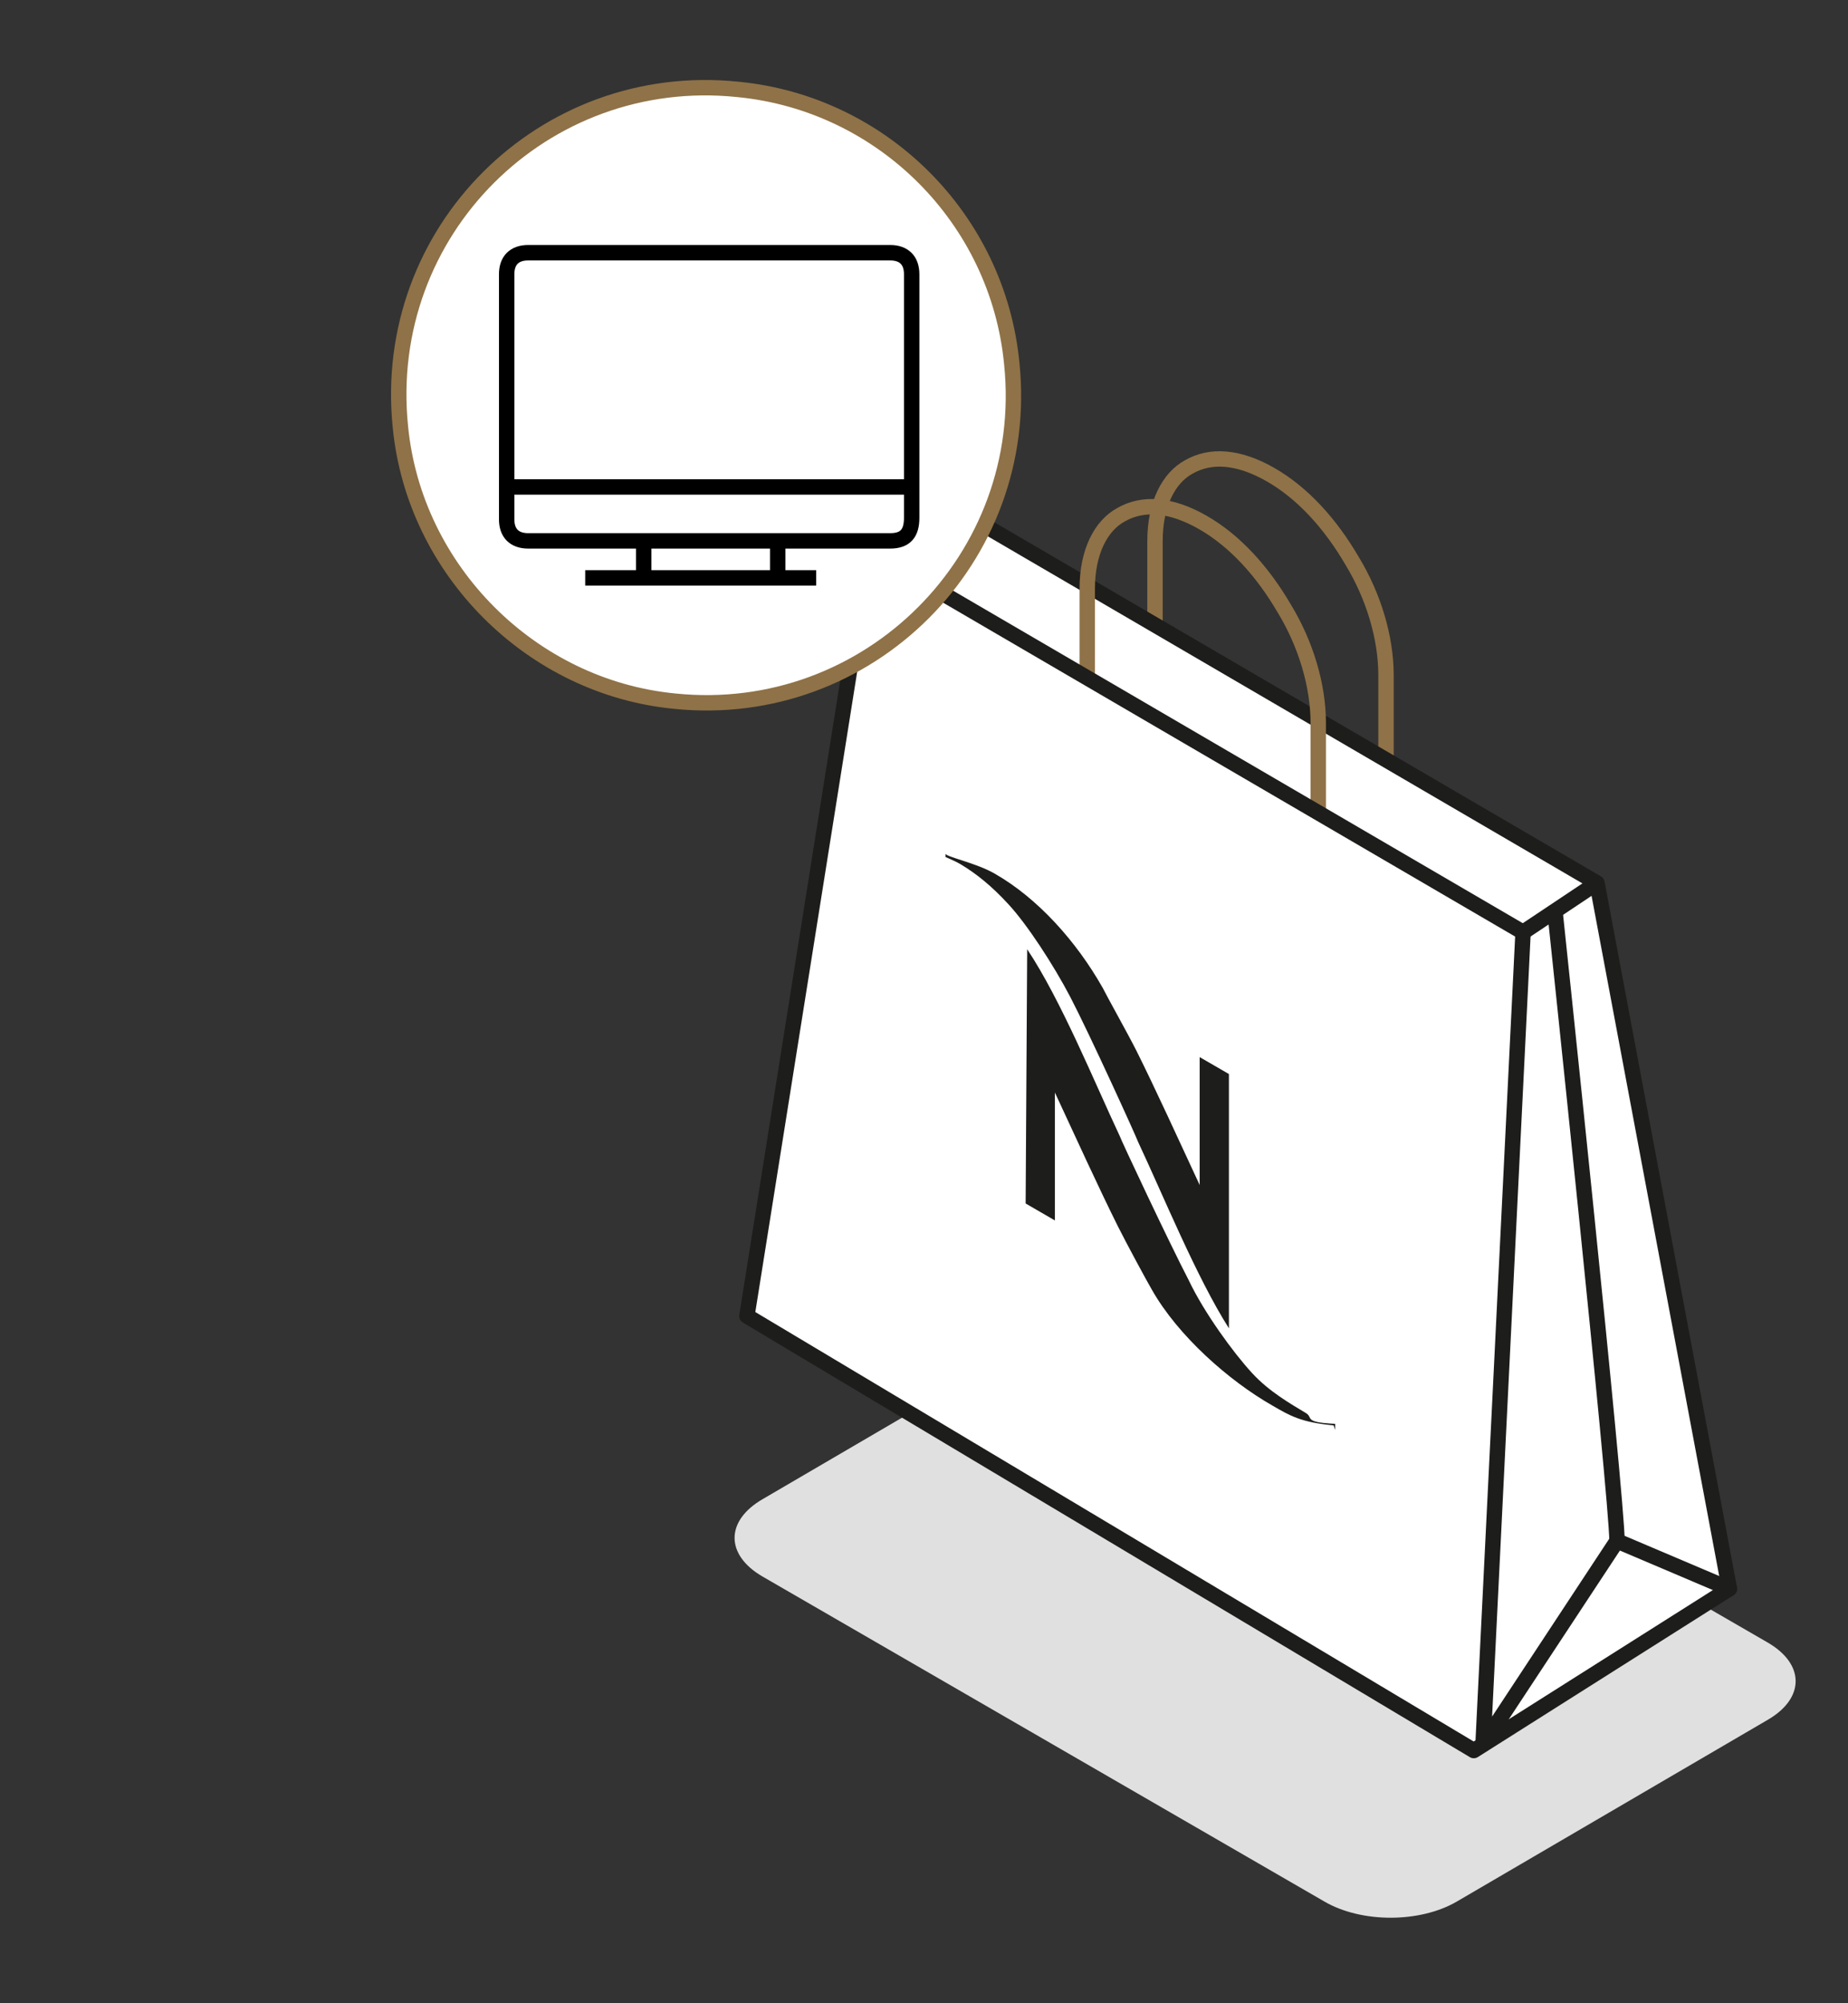 <?xml version="1.0" encoding="utf-8"?>
<!-- Generator: Adobe Illustrator 19.0.0, SVG Export Plug-In . SVG Version: 6.00 Build 0)  -->
<svg version="1.1" id="Layer_1" xmlns="http://www.w3.org/2000/svg" xmlns:xlink="http://www.w3.org/1999/xlink" x="0px" y="0px"
	 viewBox="-245 332 120 130" style="enable-background:new -245 332 120 130;" xml:space="preserve">
<rect x="-245" y="332" width="120" height="130" fill="#333333" stroke="none"/>
<style type="text/css">
	.st0{fill:#E0E0E0;}
	.st1{fill:none;stroke:#8F7247;stroke-miterlimit:10;}
	.st2{fill:#FFFFFF;stroke:#1D1D1B;stroke-linecap:round;stroke-linejoin:round;stroke-miterlimit:10;}
	.st3{fill:#1D1D1B;}
	.st4{fill:none;stroke:#8F7247;stroke-linecap:round;stroke-linejoin:round;stroke-miterlimit:10;}
	.st5{fill:#FFFFFF;stroke:#8F7247;stroke-linecap:round;stroke-miterlimit:10;}
	.st6{fill:#FFFFFF;}
	.st7{fill:none;stroke:#000000;stroke-miterlimit:10;}
</style>
<g id="Layer_23">
</g>
<g id="Layer_26">
	<g id="XMLID_815_">
		<g id="XMLID_837_">
			<g id="XMLID_852_">
				<g id="XMLID_856_">
					<g id="XMLID_857_">
						<path id="XMLID_858_" class="st0" d="M-130.2,438.6c2.4,1.4,2.4,3.6,0,5l-20.2,11.8c-2.4,1.4-6.2,1.4-8.6,0l-36.5-21.1
							c-2.4-1.4-2.4-3.6,0-5l20.2-11.8c2.4-1.4,6.2-1.4,8.6,0L-130.2,438.6z"/>
					</g>
				</g>
			</g>
			<g id="XMLID_839_">
				<g id="XMLID_850_">
					<path id="XMLID_851_" class="st1" d="M-170,379.5v-12.4c0-2.4,0.9-4.1,2.2-4.8c1.4-0.8,3.2-0.7,5.3,0.5
						c2.1,1.2,3.9,3.2,5.3,5.6c1.4,2.3,2.2,5,2.2,7.4v12.4"/>
				</g>
				<polyline id="XMLID_849_" class="st2" points="-141.3,389.3 -183.3,364.8 -188.7,368.4 -196.5,417.4 -149.3,445.6 -132.7,435.1 
					-141.3,389.3 -146.1,392.5 				"/>
				<g id="XMLID_846_">
					<path id="XMLID_848_" class="st3" d="M-182.6,388.1c1,0.6,2,1.4,3.1,2.6c1.2,1.3,2.9,3.9,4,6c1.3,2.5,4.3,9.1,4.4,9.4
						c1.6,3.4,3.8,8.8,5.9,12.1v-16.5l-1.9-1.1v8.3c-1.3-2.8-2.9-6.3-4.1-8.7c-0.5-1-1.9-3.5-2.2-4.1c-1.7-3-4.2-5.8-7-7.4
						c-1.2-0.7-3.2-1.1-3.2-1.3v0.2C-183.7,387.6-183.1,387.8-182.6,388.1"/>
					<path id="XMLID_847_" class="st3" d="M-158.3,424.8v-0.4c-2.1-0.1-1.4-0.4-1.9-0.7c-1-0.6-2.4-1.4-3.5-2.6
						c-1.2-1.3-3.1-3.9-4.1-6c-1.3-2.5-4.4-9.1-4.5-9.4c-1.6-3.4-3.8-8.8-6-12.1l-0.1,16.5l1.9,1.1v-8.3c1.3,2.8,2.9,6.3,4.1,8.7
						c0.5,1,1.9,3.6,2.2,4.1c1.7,3,5,5.9,7.8,7.5c1.2,0.7,1.9,1.1,4,1.3"/>
				</g>
				<g id="XMLID_843_">
					<path id="XMLID_845_" class="st4" d="M-174.4,375.9v-5.7c0-2.4,0.9-4.1,2.2-4.8c1.4-0.8,3.2-0.7,5.3,0.5
						c2.1,1.2,3.9,3.2,5.3,5.6c1.4,2.3,2.2,5,2.2,7.4v5.8"/>
				</g>
				<polyline id="XMLID_842_" class="st2" points="-188.1,368 -146.1,392.5 -148.7,445.2 -140,432 -132.7,435.1 				"/>
				<path id="XMLID_841_" class="st2" d="M-140,432c0-2.8-4-40.6-4-40.6"/>
			</g>
		</g>
		<path id="XMLID_836_" class="st5" d="M-179.3,355.6c1.3,12.6-9.3,23.2-21.9,21.9c-9.3-0.9-16.9-8.5-17.8-17.8
			c-1.3-12.7,9.3-23.2,21.9-21.9C-187.7,338.7-180.2,346.2-179.3,355.6z"/>
		<polygon id="XMLID_834_" class="st6" points="-204,365.5 -204,369.7 -195,369.8 -195,364.8 		"/>
		<polygon id="XMLID_833_" class="st6" points="-205.1,369 -205.9,369.7 -191.9,369.7 -191.1,369 		"/>
		<path id="XMLID_832_" class="st7" d="M-187.2,367.1h-23.5c-0.9,0-1.4-0.5-1.4-1.4v-15.9c0-0.9,0.5-1.4,1.4-1.4h23.5
			c0.9,0,1.4,0.5,1.4,1.4v15.8C-185.8,366.6-186.2,367.1-187.2,367.1z"/>
		<line id="XMLID_831_" class="st7" x1="-212" y1="363.6" x2="-185.8" y2="363.6"/>
		<line id="XMLID_830_" class="st7" x1="-203.2" y1="367.1" x2="-203.2" y2="369.7"/>
		<line id="XMLID_821_" class="st7" x1="-194.5" y1="367.1" x2="-194.5" y2="369.7"/>
		<line id="XMLID_817_" class="st7" x1="-207" y1="369.5" x2="-192" y2="369.5"/>
	</g>
</g>
</svg>
